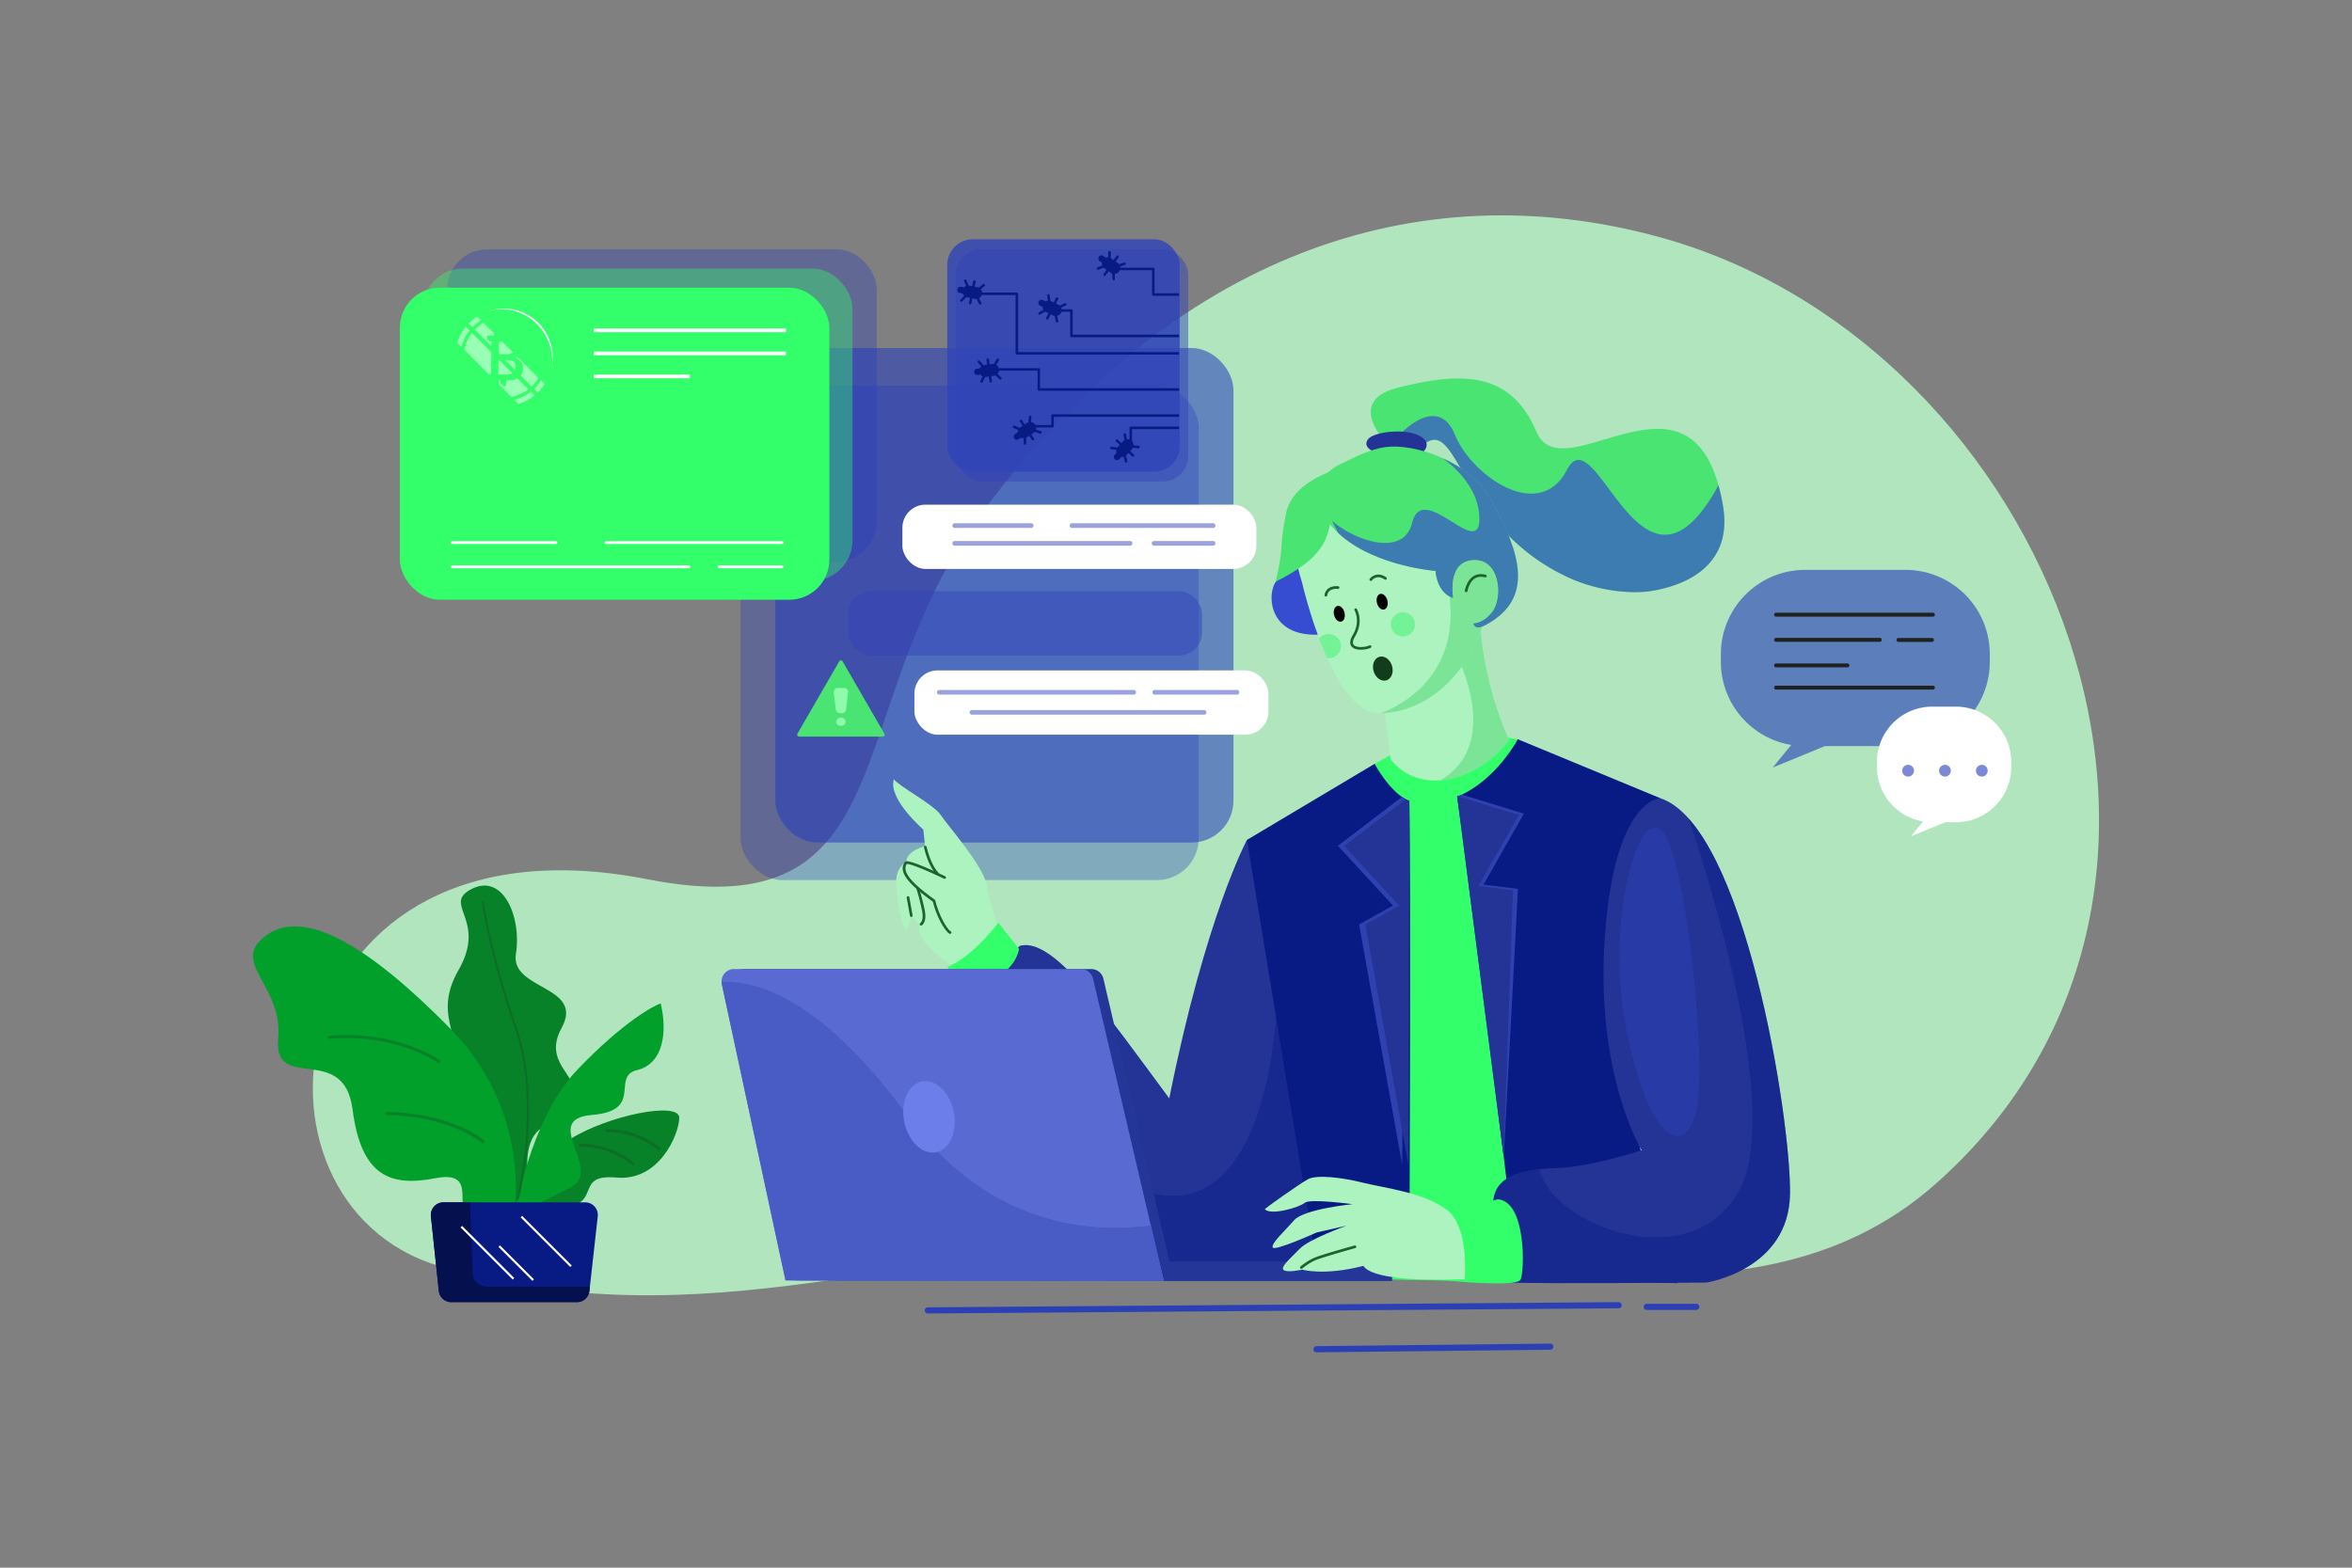 <svg xmlns="http://www.w3.org/2000/svg" viewBox="0 0 4680 3120" id="ComputerCryptocurrencyattack"><rect x="0" y="0" width="4680" height="3120" fill="#808080" stroke="none"/><g fill="#000000" class="color000000 svgShape"><rect width="4680" height="3120" fill="#ffffff" opacity="0" class="colorffffff svgShape"></rect><path fill="#b0e5be" d="M3294,469.7c-470.41-125.57-958.79,30.54-1343.53,555.74-283.19,386.58-142,826.42-662.91,724.33-740-145-839,643.63-413.51,769.86,523.7,155.37,957.57-48.58,1484.73-54.84,541.6-6.42,1112.59,228.36,1493-108.86C4512.75,1770.1,4083.7,680.5,3294,469.7Z" class="colorb0dfe5 svgShape"></path><g opacity=".55" fill="#000000" class="color000000 svgShape"><rect width="911.68" height="984.14" x="1542.64" y="692.65" fill="#253bbb" rx="83.31" class="color25a6bb svgShape"></rect></g><g opacity=".34" fill="#000000" class="color000000 svgShape"><rect width="911.68" height="984.14" x="1473.53" y="767.47" fill="#253bbb" rx="83.31" class="color25a6bb svgShape"></rect></g><path fill="#acf3bf" d="M1871.33,1621.39c-13.07-19.9-84.71-58-92.67-70.5-12.51,38.66,58.56,100.06,58.56,100.06l3.49,33.13s-37.11,8.47-37.52,31.46c0,0-20.36,8.68-20,41.3s13.44,95.31,19.51,93.39,10.56-28.14,10.56-28.14,10.55,13.43,16.31,17.91c-10.88,39.33,81.55,92.75,81.55,92.75l76.24-86.22s-18.76-48.89-24.45-85.85S1884.41,1641.29,1871.33,1621.39Z" class="colorf3caac svgShape"></path><path fill="#1d6330" d="M1891,1853.15c-3.82-2.5-20.39-23.45-30-61.05a2.62,2.62,0,0,0-1-1.52c-48.53-34.83-65.29-56.18-55.74-71.14,5.09-.77,33.62,9.77,74.11,29.37a2.69,2.69,0,0,0,2.35-4.84c-.18-.09-17.94-8.68-36.26-16.52-38.42-16.47-41.84-13.74-43.67-12.27a2.85,2.85,0,0,0-.53.57c-12.65,18.19,3.52,41,55.82,78.63,5.83,22.4,13.75,38.1,19.41,47.36a89.85,89.85,0,0,0,8.62,12.07c3.44,3.94,5,4.66,6.2,4.66a3.31,3.31,0,0,0,.55,0,2.69,2.69,0,0,0,.18-5.27Z" class="color632f1d svgShape"></path><path fill="#1d6330" d="M1843.81 1685.29a2.69 2.69 0 00-5.26 1.1c.3 1.47 7.7 36.14 24.36 53.45a2.69 2.69 0 003.88-3.73C1851.21 1719.92 1843.88 1685.64 1843.81 1685.29zM1829.17 1769.05a2.69 2.69 0 10-5.13 1.61c.07.22 6.76 21.64 10.84 42.66 3.62 18.66-3.31 23.57-3.54 23.73a2.69 2.69 0 002.72 4.64c.31-.17 3.07-1.85 5.09-6.5 2.5-5.76 2.84-13.46 1-22.89C1836 1791 1829.24 1769.27 1829.17 1769.05zM1809.47 1785.79a2.69 2.69 0 00-5.3 1l6.4 35.82a2.69 2.69 0 002.64 2.22 2.61 2.61 0 00.48 0 2.68 2.68 0 002.17-3.12z" class="color632f1d svgShape"></path><path fill="#4ae473" d="M3057.36,859.46c-52.92-125-155.83-117.61-274.91-88.2s-7.35,127.89-7.35,127.89-4.32,28,61.84-17.55,69.4,167.49,282,266.86c58.23,27.22,125.13,34.74,169,27.37,51.84-8.71,161.86-41.74,140.42-169C3374.8,689.14,3110.29,984.42,3057.36,859.46Z" class="colore44a64 svgShape"></path><g opacity=".69" fill="#000000" class="color000000 svgShape"><path fill="#374dcc" d="M3419.34,965.66a338.83,338.83,0,0,1-28.83,46c-135.64,184-217.56-182.65-272.62-76.55S2928.53,947.14,2895,865.22s-107.43-2.68-107.43-2.68l-15.68,33.59c2,1.94,3.26,3,3.26,3s-4.32,28,61.84-17.55,69.4,167.49,282,266.86c58.23,27.22,125.13,34.74,169,27.37,51.84-8.71,161.86-41.74,140.42-169A407,407,0,0,0,3419.34,965.66Z" class="colorcc3757 svgShape"></path></g><path fill="#33ff6a" d="M3000.61,1468.29l-232.18,33.4-33.26,18.49s-114.28,178.06-113.73,179.73,143.65,846.31,143.65,846.31l322.57,6.53-67.52-1081.51Z" class="colorffbe33 svgShape"></path><g opacity=".56" fill="#000000" class="color000000 svgShape"><path fill="#33ff6a" d="M2966.07,2414C2815.62,2378.3,2808,1612.61,2808,1612.61l-163.2,104.55c-.78,3.94-2.79,39.33-5.11,89.71,34.21,201.24,105.94,624.57,122.1,720a170,170,0,0,0,13.38,19.59l221.61,4.49c2-2.82,72.09-100.41,79.64-177.95l-2.36-37.84C3067.54,2310.74,3001.29,2422.36,2966.07,2414Z" class="colorff8933 svgShape"></path></g><path fill="#acf3bf" d="M2751.54,1388.7s15.32,119,15.32,122.54c66.93,82.14,186.09,30.42,235.78-38.54-27.89-61.86-52.73-146.54-58.82-242.87C2898.19,1265.32,2751.54,1388.7,2751.54,1388.7Z" class="colorf3caac svgShape"></path><g opacity=".53" fill="#000000" class="color000000 svgShape"><path fill="#4fd874" d="M2899.21,1305.9c1.4,2.8,86.1,166.59-24.5,241.49-2.77,1.88-5.28,3.67-7.63,5.41,52.7-4.72,106.23-39.4,135.56-80.1-27.26-60.47-51.57-142.78-58.33-236.45Z" class="colord8854f svgShape"></path></g><path fill="#374dd1" d="M2616.07,1046.16l-70.65,106c-26.64,10.42-35.82,141.94,123.43,104.29S2616.07,1046.16,2616.07,1046.16Z" class="colord13759 svgShape"></path><path fill="#acf3bf" d="M2664,984.66c-100.92,32.92-94.85,106.38-73.33,174.07,0,0,59.69,261.79,152.64,260.94s173.52-72.54,207.21-175.66c20.55-62.91-11.83-143.32-44.75-208.62S2764.87,951.74,2664,984.66Z" class="colorf3caac svgShape"></path><path fill="#4ae473" d="M2559.05,1021.48c-15,74.15-3,63-20.89,136.23,98.78-49.43,105.31-86.8,111.89-138.33s37.12-92.56,37.12-92.56S2574,947.33,2559.05,1021.48Z" class="colore44a64 svgShape"></path><g opacity=".53" fill="#000000" class="color000000 svgShape"><path fill="#4fd874" d="M2901.63,1028.2c-18.16,14.87-31.54,56.44-18.06,153,22.86,163.64-96.09,223.17-136,238.36,91.12-3,169.73-74,202.9-175.51,20.55-62.91-11.83-143.32-44.75-208.62C2904.48,1032.92,2903.09,1030.54,2901.63,1028.2Z" class="colord8854f svgShape"></path></g><path fill="#233496" d="M2822.72,866.42c-29.45-14.44-91.11-6.66-101.11,8.33s10,23.06,10,23.06l100.55,1.39S2852.16,880.86,2822.72,866.42Z" class="color234996 svgShape"></path><path fill="#4ae473" d="M2757.71,889.67c-35,4.55-69.29,24.12-89.38,33.51-56.16,26.27-69.17,84.05,1.82,144.19s186.24,68.9,186.24,68.9,2.09,52.61,46.35,56,7.43,76.4,54.27,51c96.81-52.6,68.35-143.09,10.59-247.51C2923.52,916,2812.9,882.48,2757.71,889.67Z" class="colore44a64 svgShape"></path><g opacity=".69" fill="#000000" class="color000000 svgShape"><path fill="#374dcc" d="M2871,912c30.25,22.63,71.65,63.59,72.7,118.91,1.66,87.41-113.21-77.41-134,10-16,67.15-111.07,37.51-159.2-4.37,3.76,7.44,7.76,15.49,11.91,23.92,2.49,2.31,5.06,4.63,7.8,6.95,71,60.13,186.24,68.9,186.24,68.9s2.09,52.61,46.35,56,7.43,76.4,54.27,51c96.81-52.6,68.35-143.09,10.59-247.51C2946.32,957.2,2909.53,929.53,2871,912Z" class="colorcc3757 svgShape"></path></g><path fill="#acf3bf" d="M2931.26,1114.79c-54.08,3.15-39.21,78-39.21,78l34.25,47.32s21.19,5,42.82-22.53S2985.34,1111.63,2931.26,1114.79Z" class="colorf3caac svgShape"></path><g opacity=".53" fill="#000000" class="color000000 svgShape"><path fill="#4fd874" d="M2931.26,1114.79c-54.08,3.15-39.21,78-39.21,78l34.25,47.32s21.19,5,42.82-22.53S2985.34,1111.63,2931.26,1114.79Z" class="colord8854f svgShape"></path></g><path fill="#1d6330" d="M2956.05,1143.84c-13.13-3.32-24.16.09-31.87,9.87-6,7.59-8.3,16.79-9.17,20.25-.1.36-.16.64-.22.82a2.69,2.69,0,0,0,2.47,3.76,2.67,2.67,0,0,0,2.24-1.2,6.07,6.07,0,0,0,.72-2.07c.8-3.16,2.91-11.54,8.19-18.23,6.38-8.1,15.24-10.79,26.32-8a2.69,2.69,0,1,0,1.32-5.21Zm-41,30.52Zm0,0h0Z" class="color632f1d svgShape"></path><path d="M2746.31 1182c-5.71 1.43-8.59 9.54-6.43 18.11s8.54 14.34 14.25 12.9 8.58-9.55 6.43-18.11S2752 1180.56 2746.31 1182zM2661 1206.07c-5.71 1.44-8.59 9.55-6.43 18.11s8.53 14.34 14.24 12.91 8.59-9.55 6.43-18.12S2666.73 1204.63 2661 1206.07z" fill="#000000" class="color000000 svgShape"></path><path fill="#1d6330" d="M2758.11 1148.83c-19.64-13.58-32.47 2.82-32.6 3a2.69 2.69 0 004.28 3.26c.4-.52 9.8-12.52 25.26-1.83a2.69 2.69 0 103.06-4.42zM2662.94 1166.79c-8.25-1.19-24.59.9-27.36 17.34a2.69 2.69 0 002.2 3.1l.45 0a2.69 2.69 0 002.65-2.24c2.59-15.35 20.53-13 21.3-12.91a2.69 2.69 0 00.76-5.32zM2725 1284.48c-4.22 1.93-10.79 3.21-16.75 3.25h-.3c-6.61 0-11.76-1.53-14.17-4.22-3.74-4.19-.74-11.38 2.43-16.68 17.93-30 4.32-53.7 3.73-54.69a2.69 2.69 0 10-4.63 2.73c.13.22 12.59 22-3.72 49.2-4.1 6.85-7.74 16.4-1.81 23 4.43 5 12.25 6 18.16 6h.35c6.76 0 14-1.48 18.95-3.74a2.69 2.69 0 00-2.24-4.89z" class="color632f1d svgShape"></path><ellipse cx="2751.54" cy="1330.65" fill="#113d1d" rx="19.07" ry="24.44" transform="rotate(-16.86 2751.45 1330.628)" class="color3d2311 svgShape"></ellipse><path fill="#081a84" d="M2735.17,1520.18l-254,151.42s-42.78,113,13.7,379.94,70.16,486,70.16,486l239.28,4.81s3.59-794,0-948.55C2767.51,1580.36,2735.17,1520.18,2735.17,1520.18Z" class="color0b245e svgShape"></path><polygon fill="#2e41af" points="2662.17 1683.32 2771.7 1802.24 2704.38 1839.89 2789.95 2317.93 2797.43 1591.17 2789.63 1586.01 2662.17 1683.32" class="color2e5faf svgShape"></polygon><polygon fill="#233496" points="2674.6 1683.32 2784.13 1802.24 2716.81 1839.89 2802.38 2317.93 2804.34 1593.84 2796.68 1591.17 2674.6 1683.32" class="color234996 svgShape"></polygon><path fill="#081a84" d="M3207.08,1834.26c27.17-226.07,96.73-245.64,96.73-245.64l-283.67-117.38s-43.58,82.87-120.74,114.39c40.35,260.59,121.28,957.85,121.28,957.85l316.82,10.29S3179.91,2060.33,3207.08,1834.26Z" class="color0b245e svgShape"></path><polygon fill="#2e41af" points="2909.42 1581.55 2899.5 1584.26 2992.21 2303.02 3020.46 1769.07 2951.91 1760.57 3032.22 1619.34 2909.42 1581.55" class="color2e5faf svgShape"></polygon><polygon fill="#233496" points="2899.5 1584.26 2992 2301.26 3010.54 1771.78 2941.99 1763.28 3022.3 1622.04 2899.5 1584.26" class="color234996 svgShape"></polygon><path fill="#233496" d="M3303.81,1588.62s-90.86-1-110.47,274.49,73.26,426.14,73.26,426.14-102.15,33-164.06,35.08-125.88,10.32-131,65-8.25,159.93,38.18,163,385.9,0,385.9,0,164.06-24.76,166.12-176.44S3470,1643.29,3303.81,1588.62Z" class="color234996 svgShape"></path><g opacity=".46" fill="#000000" class="color000000 svgShape"><path fill="#081a84" d="M3457.6,2374.81c-100.79,169.5-371.93,60.18-394.49-47.91-47.16,5.16-87.55,19.45-91.61,62.43-5.16,54.69-8.25,159.93,38.18,163s385.9,0,385.9,0,164.06-24.76,166.12-176.44c1.82-133.61-70.72-600.26-201.61-746.94C3389.55,1715.6,3552.74,2214.79,3457.6,2374.81Z" class="color0b245e svgShape"></path></g><path fill="#233496" d="M2326.62,2186.06c-123.82-167.15-231.13-324-298.2-303.35-61.91,79.45-144.45,40.24-125.88,113.5s195,465.35,275.5,519h441.61L2481.2,1671.6S2398.84,1823.9,2326.62,2186.06Z" class="color234996 svgShape"></path><g opacity=".46" fill="#000000" class="color000000 svgShape"><path fill="#081a84" d="M2302.76,2377.1c-233.88-42.38,15.7,158.54,15.7,158.54l394.36-16.3-171-543.37S2536.65,2419.48,2302.76,2377.1Z" class="color0b245e svgShape"></path></g><path fill="#33ff6a" d="M2980.12 2386.79l-102 29.5c11 86 4.5 132.52 4.5 132.52s135 13.5 143-2S3037.63 2390.79 2980.12 2386.79zM1885.8 1924.27l18.49 42.91s107.27-5.18 123.55-78.42l-41.43-52.52S1938.32 1902.08 1885.8 1924.27z" class="colorff8233 svgShape"></path><path fill="#253699" d="M2195.51,1947.71a24.75,24.75,0,0,0-24.09-19.1H1481a24.74,24.74,0,0,0-24.18,29.94l126.68,589.66,657.33,1.06v.26h529.18v-38.79H2327.21Z" class="color258399 svgShape"></path><path fill="#596bd3" d="M2150.85,1928.61H1460.47a24.74,24.74,0,0,0-24.18,29.94L1563,2548.21l752.71,1.21-140.75-601.7A24.73,24.73,0,0,0,2150.85,1928.61Z" class="color59b0d3 svgShape"></path><path fill="#495bc4" d="M1806.21,2221.47c-179.42-245.8-310.93-270.15-370.43-267.28a24.31,24.31,0,0,0,.51,4.36L1563,2548.21l752.71,1.21-25.86-110.56C2170.46,2454.72,1966.57,2441.16,1806.21,2221.47Z" class="color49a7c4 svgShape"></path><path fill="#acf3bf" d="M2878.35,2407.4c-46.13-34.6-122.79-42.74-166.21-53.59s-92.94-16.28-109.9-6.79-88.19,59.7-85.47,59.7c12.89,12.89,69.19-4.07,79.37-12.89s95,2.72,95,2.72-96.33,9.49-116,31.88-46.13,46.13-42.74,54.27,87.51-29.85,87.51-29.85l59.7-13.56s-74.62,26.45-93.62,46.13-38.66,35.95-31.88,42.06,37.31-.68,37.31-.68,42.06,12.89,121.43-7.46c16.28,25.1,105.15,29.84,201.48,26.45C2914.3,2545.79,2924.48,2442,2878.35,2407.4Z" class="colorf3caac svgShape"></path><path fill="#1d6330" d="M2695.22,2478.79c-2.68.74-65.68,18.27-79.81,24.32-14.32,6.14-27.16,16.9-27.7,17.36a2.69,2.69,0,0,0,1.74,4.74,2.64,2.64,0,0,0,1.73-.63c.13-.11,12.78-10.71,26.35-16.52,13.79-5.91,78.48-23.91,79.13-24.09a2.69,2.69,0,1,0-1.44-5.18Z" class="color632f1d svgShape"></path><ellipse cx="1848.58" cy="2222.7" fill="#6c7eea" rx="50.26" ry="71.77" transform="rotate(-11.37 1848.772 2222.908)" class="color6ccdea svgShape"></ellipse><g opacity=".34" fill="#000000" class="color000000 svgShape"><rect width="854.7" height="621.08" x="889.79" y="496.16" fill="#253bbb" rx="79.77" class="color25a6bb svgShape"></rect></g><g opacity=".6" fill="#000000" class="color000000 svgShape"><path fill="#253bbb" d="M3791.5,1134.15H3592A167.8,167.8,0,0,0,3424.16,1302v15.12a167.81,167.81,0,0,0,140,165.46l-36.84,45,103.84-42.71H3791.5a167.79,167.79,0,0,0,167.79-167.79V1302A167.8,167.8,0,0,0,3791.5,1134.15Z" class="color25a6bb svgShape"></path></g><path fill="#ffffff" d="M3891.87,1406.35h-47.06a110.07,110.07,0,0,0-110.07,110.07v9.91a110.08,110.08,0,0,0,91.85,108.54l-24.17,29.54,68.12-28h21.33a110.06,110.06,0,0,0,110.06-110.07v-9.91A110.06,110.06,0,0,0,3891.87,1406.35Z" class="colorffffff svgShape"></path><g opacity=".6" fill="#000000" class="color000000 svgShape"><circle cx="3796.74" cy="1533.83" r="11.74" fill="#253bbb" class="color25a6bb svgShape"></circle></g><g opacity=".6" fill="#000000" class="color000000 svgShape"><circle cx="3870.06" cy="1533.83" r="11.74" fill="#253bbb" class="color25a6bb svgShape"></circle></g><g opacity=".6" fill="#000000" class="color000000 svgShape"><circle cx="3943.38" cy="1533.83" r="11.74" fill="#253bbb" class="color25a6bb svgShape"></circle></g><path fill="#1f2320" d="M3846.07 1219.43h-312a3.92 3.92 0 000 7.84h312a3.92 3.92 0 000-7.84zM3846.07 1364.63h-312a3.92 3.92 0 000 7.84h312a3.92 3.92 0 000-7.84zM3676 1320.33H3534.09a3.92 3.92 0 000 7.84H3676a3.92 3.92 0 000-7.84zM3740.39 1269.51h-206.3a3.92 3.92 0 000 7.84h206.3a3.92 3.92 0 100-7.84zM3844.24 1269.75h-66.68a3.92 3.92 0 000 7.84h66.68a3.92 3.92 0 100-7.84z" class="color231f20 svgShape"></path><g opacity=".38" fill="#000000" class="color000000 svgShape"><rect width="854.7" height="621.08" x="841.59" y="534.47" fill="#33ff6a" rx="79.77" class="colorffbe33 svgShape"></rect></g><rect width="854.7" height="621.08" x="795.55" y="572.55" fill="#33ff6a" rx="79.77" class="colorffbe33 svgShape"></rect><circle cx="1013.48" cy="725.25" r="100.61" fill="#33ff6a" transform="rotate(-45 1013.48 725.253)" class="colorff9133 svgShape"></circle><circle cx="1003.14" cy="711.64" r="100.61" fill="#33ff6a" transform="rotate(-4.42 1002.82 711.36)" class="colorffd633 svgShape"></circle><g opacity=".5" fill="#000000" class="color000000 svgShape"><path fill="none" d="M925 648.28L1066.5 789.77c2.19-1.78 4.31-3.63 6.34-5.58L930.6 641.94C928.65 644 926.79 646.09 925 648.28zM1005.59 611.06a100.12 100.12 0 00-58.16 16.83L1086.9 767.36a100.58 100.58 0 00-81.31-156.3zM902.56 709.19a100.65 100.65 0 00132.22 98L907.62 680A100.72 100.72 0 00902.56 709.19z"></path><path fill="#ffffff" d="M907.62 680l127.16 127.16a100.4 100.4 0 0031.72-17.4L925 648.28A100.48 100.48 0 00907.62 680zM930.6 641.94l142.24 142.25a100.78 100.78 0 0014.06-16.83L947.43 627.89A100.73 100.73 0 00930.6 641.94z" class="colorffffff svgShape"></path></g><path fill="#ffffff" d="M1029,614c-39.71-10.86-80.29,1.89-104.66,31.93,24.71-25,62.79-37.16,99.12-27.23,53.61,14.65,86.74,71.56,72.09,125.16-3.8,13.9-12.86,25.57-21.39,36.09,11.75-11.89,20.14-25.23,24.86-42.51C1113.66,683.87,1082.59,628.68,1029,614Z" class="colorffffff svgShape"></path><path fill="#33ff6a" d="M1021.74,712.54l0-.58q8.13-1.26,12.47-6.08a18.51,18.51,0,0,0,4.52-12.39q.27-10.95-7.18-16.2-7-4.92-22.35-5.59h0l.27-11.39-6.73-.17-.28,11.38-7.54-.19.28-11.37-6.73-.16-.28,11.37-5.08-.12v0l-9.24-.23-.21,8.54,9.24.23-1.66,68.13-9.24-.23-.2,8.54,14.31.35-.27,11.3,6.73.16.28-11.29,7.54.18-.28,11.3,6.74.16.27-11.29h0v-.1l3.62.09q13.86.33,21.73-5.88t8.15-17.63Q1041,716.33,1021.74,712.54Zm-28.92-32.69,14.56.35q11.18.27,16.23,3.57t4.87,10.46q-.2,7.82-4.87,11t-15.16,2.92l-16.31-.4Zm31.72,64.95q-5.31,3.87-15.62,3.61L991.16,748l.78-31.85,16.94.41q10.89.27,16.13,4.12t5,11.78Q1029.85,740.95,1024.54,744.8Z" class="colorff9133 svgShape"></path><path fill="#33ff6a" d="M1017.36,709.69l0-.58q8.11-1.26,12.47-6.08a18.5,18.5,0,0,0,4.52-12.38q.27-10.95-7.18-16.2-7-4.94-22.35-5.6h0l.27-11.39-6.73-.16-.28,11.37-7.54-.18.28-11.38-6.73-.16-.28,11.37-5.08-.12v0l-9.24-.23-.21,8.54,9.24.23-1.66,68.13-9.24-.22-.21,8.54,14.32.34-.27,11.3,6.73.16.28-11.29,7.53.18-.27,11.3,6.73.16.28-11.29h0V754l3.61.09q13.86.33,21.74-5.88t8.15-17.63Q1036.67,713.48,1017.36,709.69ZM988.44,677l14.56.35q11.18.27,16.23,3.57t4.87,10.46q-.19,7.82-4.87,11t-15.16,2.92l-16.31-.4Zm31.72,65q-5.31,3.87-15.62,3.61l-17.76-.43.78-31.85,16.94.41q10.89.27,16.13,4.12t5,11.78Q1025.47,738.1,1020.16,742Z" class="colorffff33 svgShape"></path><path fill="#33ff6a" d="M1004.7,624.62a86.79,86.79,0,1,0,84.65,88.87A86.89,86.89,0,0,0,1004.7,624.62Zm-4.06,166.82a80.08,80.08,0,1,1,82-78.11A80.18,80.18,0,0,1,1000.64,791.44Z" class="colorffff33 svgShape"></path><path fill="#33ff6a" d="M1005.12,607.44a104,104,0,1,0,101.4,106.47A104.1,104.1,0,0,0,1005.12,607.44Zm94.7,106.31a97.26,97.26,0,1,1-94.86-99.6A97.37,97.37,0,0,1,1099.82,713.75Z" class="colorffff33 svgShape"></path><path fill="#33ff6a" d="M1541.11,928.61l-40.6,40.6L1351.88,820.57a4.66,4.66,0,0,0-6.59,0L1168,997.91l-59.16-59.17a4.66,4.66,0,0,0-6.59,0l-75.49,75.49L908.46,896a4.66,4.66,0,0,0-6.59,6.59l121.55,121.54a4.67,4.67,0,0,0,6.59,0l75.48-75.48,59.17,59.16a4.66,4.66,0,0,0,6.59,0l177.33-177.33,148.64,148.63a4.66,4.66,0,0,0,6.59,0l43.89-43.89a4.66,4.66,0,1,0-6.59-6.59Z" class="colorff9133 svgShape"></path><path fill="#33ff6a" d="M904.79,889a10.91,10.91,0,1,0,10.91,10.91A10.9,10.9,0,0,0,904.79,889Z" class="colorff5833 svgShape"></path><path fill="#33ff6a" d="M904.79 887.46a12.47 12.47 0 1012.46 12.46A12.48 12.48 0 00904.79 887.46zm0 21.82a9.36 9.36 0 119.36-9.36A9.37 9.37 0 01904.79 909.28zM1347.49 815.81a10.91 10.91 0 1010.91 10.91A10.91 10.91 0 001347.49 815.81z" class="colorff5833 svgShape"></path><path fill="#33ff6a" d="M1347.49 814.25A12.47 12.47 0 101360 826.72 12.48 12.48 0 001347.49 814.25zm0 21.83a9.36 9.36 0 119.35-9.36A9.37 9.37 0 011347.49 836.08zM1545.64 919.26a10.91 10.91 0 1010.91 10.91A10.91 10.91 0 001545.64 919.26z" class="colorff5833 svgShape"></path><path fill="#33ff6a" d="M1545.64 917.71a12.47 12.47 0 1012.47 12.46A12.47 12.47 0 001545.64 917.71zm0 21.82a9.36 9.36 0 119.36-9.36A9.37 9.37 0 011545.64 939.53zM1501.08 963.86A10.91 10.91 0 101512 974.77 10.92 10.92 0 001501.08 963.86z" class="colorff5833 svgShape"></path><path fill="#33ff6a" d="M1501.08 962.31a12.47 12.47 0 1012.47 12.46A12.47 12.47 0 001501.08 962.31zm0 21.82a9.36 9.36 0 119.36-9.36A9.36 9.36 0 011501.08 984.13zM1104.32 933.05A10.91 10.91 0 101115.23 944 10.9 10.9 0 001104.32 933.05z" class="colorff5833 svgShape"></path><path fill="#33ff6a" d="M1104.32,931.49A12.47,12.47,0,1,0,1116.78,944,12.48,12.48,0,0,0,1104.32,931.49Zm0,21.83a9.36,9.36,0,1,1,9.36-9.36A9.37,9.37,0,0,1,1104.32,953.32Z" class="colorff5833 svgShape"></path><circle cx="1024.6" cy="1019.79" r="10.91" fill="#33ff6a" class="colorff5833 svgShape"></circle><path fill="#33ff6a" d="M1024.6,1007.33a12.47,12.47,0,1,0,12.46,12.46A12.48,12.48,0,0,0,1024.6,1007.33Zm0,21.82a9.36,9.36,0,1,1,9.35-9.36A9.37,9.37,0,0,1,1024.6,1029.15Z" class="colorff5833 svgShape"></path><rect width="382.22" height="7.35" x="1181.66" y="653.74" fill="#ffffff" class="colorffffff svgShape"></rect><rect width="382.22" height="7.35" x="1181.66" y="699.62" fill="#ffffff" class="colorffffff svgShape"></rect><rect width="190.92" height="7.35" x="1181.66" y="745.49" fill="#ffffff" class="colorffffff svgShape"></rect><path fill="#ffffff" d="M1556.26 1077h-350.5a2.85 2.85 0 000 5.69h350.5a2.85 2.85 0 100-5.69zM1105.92 1077H899.51a2.85 2.85 0 000 5.69h206.41a2.85 2.85 0 100-5.69zM1556.26 1125.2H1430.77a2.85 2.85 0 000 5.69h125.49a2.85 2.85 0 100-5.69zM1370.42 1125.2H899.51a2.85 2.85 0 000 5.69h470.91a2.85 2.85 0 100-5.69z" class="colorffffff svgShape"></path><g opacity=".49" fill="#000000" class="color000000 svgShape"><rect width="462.48" height="462.48" x="1901.86" y="495.63" fill="#3044b7" rx="50.82" class="color3073b7 svgShape"></rect></g><g opacity=".81" fill="#000000" class="color000000 svgShape"><rect width="462.48" height="462.48" x="1884.81" y="476.23" fill="#3044b7" rx="50.82" class="color3073b7 svgShape"></rect></g><path fill="#081a84" d="M2345.89,666.09H2134.38V618a2.49,2.49,0,0,0-2.5-2.49h-19.33a11.57,11.57,0,0,0-1-3.21l9.06-4.34a2.5,2.5,0,0,0-1.08-4.75,2.43,2.43,0,0,0-1.07.25l-9.91,4.74a11.78,11.78,0,0,0-2.59-1.78l-4.78-2.34,4.34-8.89a2.5,2.5,0,0,0-1.15-3.34,2.56,2.56,0,0,0-1.1-.25,2.48,2.48,0,0,0-2.24,1.4l-4.34,8.9-5-2.44a12.31,12.31,0,0,0-1.5-.55l-1.57-11.4a2.5,2.5,0,0,0-2.47-2.16,2.07,2.07,0,0,0-.35,0,2.5,2.5,0,0,0-2.13,2.81l1.41,10.18a12,12,0,0,0-4.66,1.57l-5.36-2.62a6.22,6.22,0,1,0-5.46,11.18l5.06,2.47a11.84,11.84,0,0,0,1.68,5.37l-8.93,5.19a2.5,2.5,0,1,0,2.5,4.32l10-5.81a11.7,11.7,0,0,0,1.32.82l5,2.43-4.37,9a2.5,2.5,0,1,0,4.49,2.19l4.37-8.95,4.79,2.34a11.75,11.75,0,0,0,3,.93l2.37,10.79a2.5,2.5,0,1,0,4.88-1.07l-2.17-9.85a11.85,11.85,0,0,0,7.88-6.28,10.76,10.76,0,0,0,.68-1.84h17.23v48.1a2.5,2.5,0,0,0,2.5,2.5h214c1.38,0,0-1.12,0-2.5S2347.27,666.09,2345.89,666.09Z" class="color0b245e svgShape"></path><path fill="#081a84" d="M2345.89 700.71h-320v-116a2.48 2.48 0 00-2.49-2.49h-69.17a11.91 11.91 0 00-2.63-6.55l7.62-6.54a2.5 2.5 0 00-3.25-3.79l-8.34 7.16a11.83 11.83 0 00-3-1.05l-5.23-1 1.88-9.72a2.49 2.49 0 00-2-2.92 2.61 2.61 0 00-.48 0 2.49 2.49 0 00-2.44 2l-1.88 9.71-5.45-1.05a12.19 12.19 0 00-1.59-.14l-4.49-10.6a2.48 2.48 0 00-2.29-1.53 2.6 2.6 0 00-1 .2 2.49 2.49 0 00-1.32 3.27l4 9.47a12 12 0 00-4.09 2.72l-5.86-1.14a6.22 6.22 0 10-2.36 12.22l5.52 1.07a12 12 0 003 4.75l-7.29 7.33a2.5 2.5 0 103.55 3.52l8.16-8.21a12.2 12.2 0 001.49.44l5.45 1.06-1.89 9.78a2.49 2.49 0 104.9.94l1.89-9.77 5.23 1a11.52 11.52 0 003.09.13l5.11 9.81a2.5 2.5 0 104.43-2.31l-4.66-9a11.89 11.89 0 005.44-6.3h67.34v116a2.5 2.5 0 002.5 2.5h322.45c1.38 0 0-1.12 0-2.5S2347.27 700.71 2345.89 700.71zM2345.89 824.54H2094.27a2.5 2.5 0 00-2.5 2.5v18.81h-31.39a7.63 7.63 0 00-.39-.75 11.82 11.82 0 00-8.6-5.19l.87-10a2.5 2.5 0 00-2.27-2.7h-.22a2.49 2.49 0 00-2.48 2.28l-1 10.95a11.79 11.79 0 00-2.84 1.32l-4.45 2.94-5.46-8.25a2.49 2.49 0 10-4.16 2.75l5.46 8.26-4.63 3.06a12.13 12.13 0 00-1.24 1l-10.62-4.43a2.5 2.5 0 00-1.92 4.61l9.48 3.95a12.06 12.06 0 00-1 4.81l-5 3.29a6.22 6.22 0 106.86 10.38l4.69-3.11a11.81 11.81 0 005.49 1.28l-.06 10.33a2.5 2.5 0 105 0l.08-11.58a11.3 11.3 0 001.37-.73l4.63-3.06 5.5 8.31a2.5 2.5 0 004.16-2.76l-5.49-8.3 4.44-2.94a12.07 12.07 0 002.31-2.07l10.5 3.43a2.5 2.5 0 101.55-4.75l-9.59-3.13a12.12 12.12 0 00.48-4.24h32.39a2.49 2.49 0 002.49-2.49V829.54h249.13c1.38 0 0-1.12 0-2.5S2347.27 824.54 2345.89 824.54zM2345.89 772.61H2069.52V735.16a2.48 2.48 0 00-2.49-2.49H1987.4a11.83 11.83 0 00-5.05-6.57l5.13-8.63a2.5 2.5 0 10-4.29-2.55l-5.61 9.44a11.77 11.77 0 00-3.14 0l-5.28.72-1.33-9.81a2.5 2.5 0 00-2.47-2.16l-.34 0a2.51 2.51 0 00-2.14 2.81l1.34 9.81-5.5.74a13.15 13.15 0 00-1.56.38l-7.64-8.61a2.47 2.47 0 00-1.86-.84 2.5 2.5 0 00-1.87 4.16l6.82 7.68a12 12 0 00-3 3.89l-5.92.8a6.22 6.22 0 101.68 12.33l5.57-.76a12 12 0 004.39 3.54l-4.55 9.27a2.5 2.5 0 004.48 2.2l5.1-10.39a10.23 10.23 0 001.56-.06l5.5-.74 1.34 9.87a2.5 2.5 0 005-.68l-1.34-9.86 5.28-.72a11.42 11.42 0 003-.86l8 7.65a2.5 2.5 0 103.46-3.6l-7.28-7a11.93 11.93 0 003-6.45h76.73v37.45a2.5 2.5 0 002.5 2.5h278.86c1.38 0 0-1.12 0-2.5S2347.27 772.61 2345.89 772.61zM2345.89 583.66h-48.53V535.27a2.5 2.5 0 00-2.5-2.5h-65.77a12.38 12.38 0 00-.37-2.49l9.66-2.75a2.5 2.5 0 00-.69-4.9 2.33 2.33 0 00-.68.1l-10.57 3a11.69 11.69 0 00-2.25-2.19l-4.33-3.1 5.77-8a2.5 2.5 0 00-.57-3.49 2.52 2.52 0 00-3.49.58l-5.77 8-4.51-3.23a11.23 11.23 0 00-1.38-.8l.36-11.5a2.52 2.52 0 00-2.5-2.58 2.5 2.5 0 00-2.49 2.42l-.32 10.27a12.18 12.18 0 00-4.86.76l-4.85-3.47a6.22 6.22 0 10-7.25 10.11l4.57 3.27a12 12 0 00.77 5.59l-9.68 3.62a2.49 2.49 0 101.75 4.67l10.84-4a12.85 12.85 0 001.17 1l4.51 3.24-5.8 8.09a2.49 2.49 0 104 2.91l5.81-8.09 4.33 3.1a11.78 11.78 0 002.75 1.42l.54 11a2.5 2.5 0 105-.24l-.5-10.08a11.55 11.55 0 0010.13-7.27h64.14v48.4a2.49 2.49 0 002.49 2.5h51c1.38 0 0-1.12 0-2.5S2347.27 583.66 2345.89 583.66zM2345.89 849H2250a2.48 2.48 0 00-2.49 2.49v23.1a11.94 11.94 0 00-5.34-.46l-1.58-10a2.5 2.5 0 00-4.93.78l1.73 10.92a11.34 11.34 0 00-2.4 1.95l-3.6 3.92L2224 875a2.49 2.49 0 10-3.37 3.68l7.34 6.73-3.76 4.09a14 14 0 00-.93 1.25L2211.83 889a2.49 2.49 0 00-.75 4.93l10.22 1.56a11.77 11.77 0 00.4 5.62l-3.81 4.15a6.22 6.22 0 009.17 8.41l4-4.4a11.92 11.92 0 004.9-.25l2.42 10a2.5 2.5 0 002.42 1.91 2.33 2.33 0 00.59-.08 2.49 2.49 0 001.84-3l-2.71-11.18a10.94 10.94 0 001.2-1.07l3.75-4.08 7.29 6.69a2.49 2.49 0 001.69.65 2.47 2.47 0 001.84-.81 2.5 2.5 0 00-.15-3.53l-7.29-6.69 3.6-3.92a11.63 11.63 0 001.75-2.6l11 .78h.18a2.5 2.5 0 00.18-5l-10-.71a11.81 11.81 0 00-3.22-8.68 2.28 2.28 0 00.13-.63V854h93.44c1.38 0 0-1.12 0-2.5S2347.27 849 2345.89 849z" class="color0b245e svgShape"></path><path fill="#ffffff" d="M754.1,1975.59s-58.13-34.2-169.28-34.2Z" class="colorffffff svgShape"></path><path d="M584.82,1939.27v4.25c109.18,0,167.63,33.57,168.21,33.91l2.15-3.67c-.6-.35-15.08-8.78-43.43-17.3C685.68,1948.62,642.49,1939.27,584.82,1939.27Z" fill="#000000" class="color000000 svgShape"></path><path fill="#078228" d="M1117.26,2046.3c47-85.45-102.38-75.25-90.68-148s-25.27-160.36-87.22-129.52,31.11,60.44-26.87,161.59,23.44,141.86-11.1,230.68,82.61,229.49,86.35,231.91c122.12,79,16-101.64,91.25-148.88C1226,2151.71,1064.45,2142.31,1117.26,2046.3Z" class="color07827c svgShape"></path><path fill="#00a02b" d="M530.09,1861.26c-75.25,54.28,33.31,97.46,23.44,206s130.75,6.17,148,140.62,76.49,154.2,165.3,136.93,29.61,69.08,70.31,70.31,80.19,0,80.19,0l6.16-4.93s34.54-198.61-128.29-363.9S605.34,1807,530.09,1861.26Z" class="color00a09c svgShape"></path><path fill="#078228" d="M1134.53,2267.1c-74,46.88-99.91,165.3-99.91,165.3s21-19.74,91.28-29.6,17.27-66.62,101.15-59.21,123.36-83.89,124.59-118.43S1208.55,2220.23,1134.53,2267.1Z" class="color07827c svgShape"></path><path fill="#00a02b" d="M1148.1,2129.68c-95,99.41-124.59,291.62-124.59,291.62s38.24-22.2,109.79-56.74-60.44-136.93,44.41-145.56,37-76.48,90-89.32,60.44-77.21,46.87-132.72C1303.53,2000.66,1243.09,2030.26,1148.1,2129.68Z" class="color00a09c svgShape"></path><path fill="#081a84" d="M1164.5,2392.93H882.36a25.06,25.06,0,0,0-24.92,27.69l15.68,148.49A25.06,25.06,0,0,0,898,2591.53H1147.9a25.06,25.06,0,0,0,24.9-22.27l16.6-148.49A25.05,25.05,0,0,0,1164.5,2392.93Z" class="color0b245e svgShape"></path><path fill="#078228" d="M770.43 2212.78a3.11 3.11 0 10-.16 6.21c128.8 3.4 188.08 55 188.66 55.54a3 3 0 002.07.8 3.15 3.15 0 002.32-1 3.11 3.11 0 00-.24-4.38C960.63 2267.72 901.73 2216.24 770.43 2212.78zM874.75 2109.86c-.85-.61-86.27-60.39-219.24-48.44a3.1 3.1 0 10.55 6.18c130.59-11.71 214.25 46.72 215.08 47.32a3.15 3.15 0 001.8.57 3.1 3.1 0 001.81-5.63z" class="color07827c svgShape"></path><path fill="#0d6e27" d="M963.11 1795.76a2.15 2.15 0 00-2.4-1.82 2.12 2.12 0 00-1.81 2.4c.13 1 14.3 102 65.67 250.91 51.08 148.12 4.39 335 3.91 336.84a2.12 2.12 0 001.54 2.58 1.88 1.88 0 00.53.07 2.14 2.14 0 002.06-1.6c.48-1.88 47.49-189.93-4-339.28C977.37 1897.34 963.25 1796.76 963.11 1795.76zM1261.33 2313.45c-49.08-39.62-104.07-37.32-106.41-37.22a3.11 3.11 0 00.32 6.21c.55 0 54.93-2.31 102.19 35.84a3.1 3.1 0 103.9-4.83zM1313.49 2284c-49.09-39.61-104.1-37.32-106.41-37.21a3.1 3.1 0 10.31 6.2c.55 0 54.93-2.29 102.2 35.85a3.11 3.11 0 003.9-4.84z" class="color086b63 svgShape"></path><path fill="#05104f" d="M940.46,2528.61l-5.24-135.68H882.36a25.06,25.06,0,0,0-24.92,27.69l15.68,148.49A25.06,25.06,0,0,0,898,2591.53H1147.9a25.06,25.06,0,0,0,24.9-22.27l1-8.63H972.48C936.36,2560.63,940.46,2528.61,940.46,2528.61Z" class="color051e4f svgShape"></path><rect width="4.25" height="146.69" x="967.73" y="2419.8" fill="#ffffff" transform="rotate(-45 969.857 2493.152)" class="colorffffff svgShape"></rect><rect width="4.25" height="95.58" x="1024.99" y="2466.03" fill="#ffffff" transform="rotate(-45 1027.116 2513.815)" class="colorffffff svgShape"></rect><rect width="4.25" height="139.68" x="1084.71" y="2400.84" fill="#ffffff" transform="rotate(-45 1086.841 2470.686)" class="colorffffff svgShape"></rect><path fill="#4ae473" d="M1676.58,1316.18a3.86,3.86,0,0,0-6.69,0l-83.12,144a3.86,3.86,0,0,0,3.34,5.79h166.28a3.86,3.86,0,0,0,3.86-3.86,3.91,3.91,0,0,0-.8-2.36Z" class="colore44a64 svgShape"></path><path fill="#8efcab" d="M1674.61 1428.51h-2.71a7.89 7.89 0 000 15.78h2.71a7.89 7.89 0 000-15.78zM1679.63 1369.13h-12.76A7.9 7.9 0 001659 1378l4.15 34.46a7.88 7.88 0 007.83 6.95h4.49a7.89 7.89 0 007.83-6.95l4.13-34.46A7.88 7.88 0 001679.63 1369.13z" class="colorfce88e svgShape"></path><rect width="704.48" height="127.96" x="1795.54" y="1004.34" fill="#ffffff" rx="46.09" class="colorffffff svgShape"></rect><g opacity=".49" fill="#000000" class="color000000 svgShape"><rect width="704.48" height="127.96" x="1687.52" y="1176.44" fill="#3044b7" rx="46.09" class="color3073b7 svgShape"></rect></g><rect width="704.48" height="127.96" x="1819.51" y="1334.23" fill="#ffffff" rx="46.09" class="colorffffff svgShape"></rect><g opacity=".49" fill="#000000" class="color000000 svgShape"><path fill="#3044b7" d="M2255.85,1373.12H1869.06a4.66,4.66,0,1,0,0,9.32h386.79a4.66,4.66,0,1,0,0-9.32Z" class="color3073b7 svgShape"></path></g><g opacity=".49" fill="#000000" class="color000000 svgShape"><path fill="#3044b7" d="M2461.21,1373.12H2297.72a4.66,4.66,0,1,0,0,9.32h163.49a4.66,4.66,0,0,0,0-9.32Z" class="color3073b7 svgShape"></path></g><g opacity=".49" fill="#000000" class="color000000 svgShape"><path fill="#3044b7" d="M2395.85,1413.08H1934a4.66,4.66,0,0,0,0,9.32h461.82a4.66,4.66,0,0,0,0-9.32Z" class="color3073b7 svgShape"></path></g><path fill="#283aa5" d="M3235,2043c40.63,211.77,108,261.69,137,181.58s-15.09-497-59.21-563.11C3262,1585.29,3194.33,1831.21,3235,2043Z" class="color2858a5 svgShape"></path><path fill="#2c40b5" d="M3220.76 2591.53l-1374.89 10.31a6.12 6.12 0 00.05 12.23h0l1374.88-10.3a6.12 6.12 0 006.07-6.17A6.28 6.28 0 003220.76 2591.53zM3084.74 2674l-465.09 5.15a6.12 6.12 0 000 12.24h0l465.09-5.15a6.12 6.12 0 006.07-6.17A6.28 6.28 0 003084.74 2674zM3375.17 2594.81h-98.53a6.12 6.12 0 100 12.24h98.53a6.12 6.12 0 100-12.24z" class="color2c73b5 svgShape"></path><g opacity=".49" fill="#000000" class="color000000 svgShape"><path fill="#3044b7" d="M2413.82,1041.38H2133.1a4.66,4.66,0,0,0,0,9.32h280.72a4.66,4.66,0,0,0,0-9.32Z" class="color3073b7 svgShape"></path></g><g opacity=".49" fill="#000000" class="color000000 svgShape"><path fill="#3044b7" d="M2051.75,1041.38h-152a4.66,4.66,0,0,0,0,9.32h152a4.66,4.66,0,0,0,0-9.32Z" class="color3073b7 svgShape"></path></g><g opacity=".49" fill="#000000" class="color000000 svgShape"><path fill="#3044b7" d="M2413.82,1076.72H2296.37a4.66,4.66,0,1,0,0,9.32h117.45a4.66,4.66,0,0,0,0-9.32Z" class="color3073b7 svgShape"></path></g><g opacity=".49" fill="#000000" class="color000000 svgShape"><path fill="#3044b7" d="M2248.59,1076.72H1899.76a4.66,4.66,0,0,0,0,9.32h348.83a4.66,4.66,0,0,0,0-9.32Z" class="color3073b7 svgShape"></path></g><circle cx="2791.39" cy="1242.54" r="24.13" fill="#73f395" transform="rotate(-58.28 2791.53 1242.531)" class="colorf3aa73 svgShape"></circle><path fill="#73f395" d="M2643.53,1261.75a24.05,24.05,0,0,0-18.77,9c4.86,13,10.2,26.16,16,39.09a25.46,25.46,0,0,0,2.78.17,24.13,24.13,0,1,0,0-48.25Z" class="colorf3aa73 svgShape"></path></g></svg>